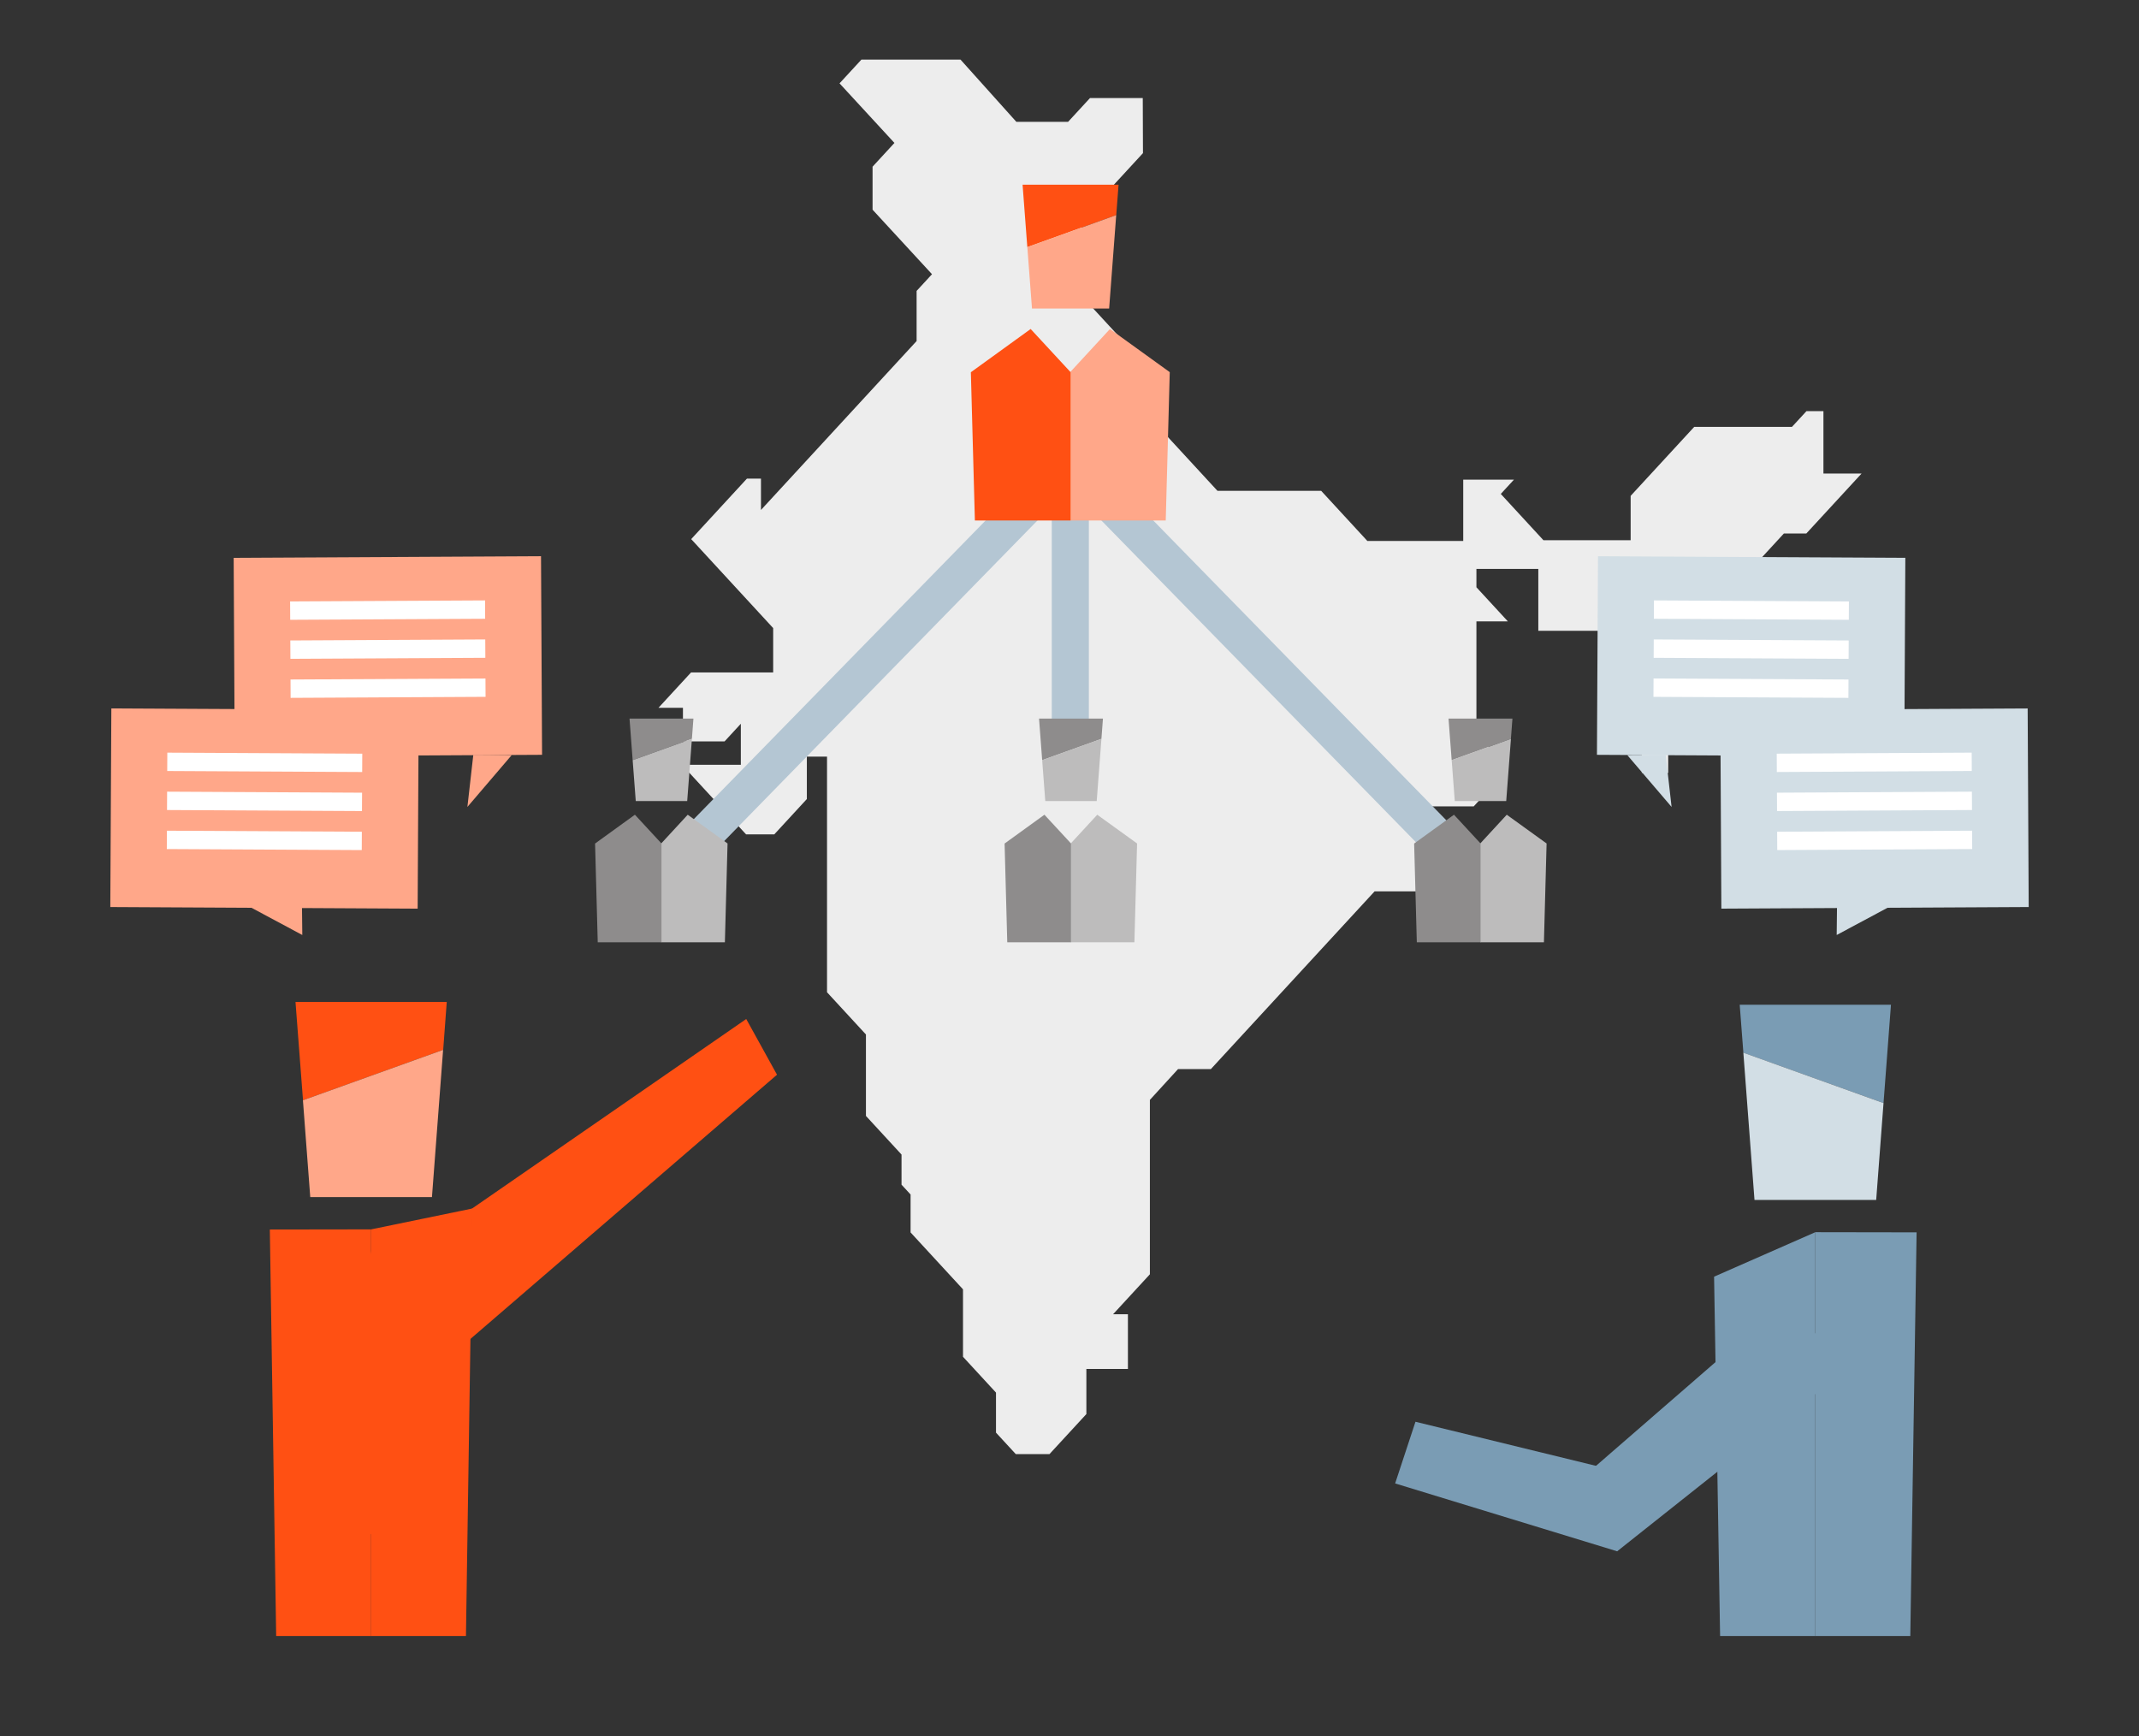 <?xml version="1.0" encoding="UTF-8"?><svg id="_レイヤー_2" xmlns="http://www.w3.org/2000/svg" xmlns:xlink="http://www.w3.org/1999/xlink" viewBox="0 0 340 276"><rect x="0" y="0" width="340" height="276" fill="#333333" stroke="none"/><defs><style>.cls-1{fill:none;}.cls-2{fill:#bdbcbc;}.cls-3{clip-path:url(#clippath-1);}.cls-4{clip-path:url(#clippath-3);}.cls-5{clip-path:url(#clippath-4);}.cls-6{clip-path:url(#clippath-2);}.cls-7{clip-path:url(#clippath-5);}.cls-8{fill:#ff5013;}.cls-9{fill:#fff;}.cls-10{fill:#7a9cb4;}.cls-11{fill:#d2dee5;}.cls-12{fill:#8e8c8c;}.cls-13{fill:#ededed;}.cls-14{clip-path:url(#clippath);}.cls-15{fill:#ffa789;}.cls-16{fill:#b4c6d3;}</style><clipPath id="clippath"><rect class="cls-1" x="88.643" y="112.623" width="32.947" height="37.157"/></clipPath><clipPath id="clippath-1"><rect class="cls-1" x="153.737" y="112.623" width="32.947" height="37.157"/></clipPath><clipPath id="clippath-2"><rect class="cls-1" x="218.832" y="112.623" width="32.947" height="37.157"/></clipPath><clipPath id="clippath-3"><rect class="cls-1" x="145.399" y="26.957" width="49.46" height="55.78"/></clipPath><clipPath id="clippath-4"><rect class="cls-1" x="35.94" y="134.891" width="91.732" height="125.158" transform="translate(163.611 394.94) rotate(-180)"/></clipPath><clipPath id="clippath-5"><rect class="cls-1" x="180.517" y="129.624" width="130.122" height="130.425" transform="translate(491.157 389.673) rotate(-180)"/></clipPath></defs><g id="_レイヤー_3"><rect class="cls-1" width="340" height="276"/><path class="cls-13" d="M289.84,75.272v-9.919h-2.696l-2.304,2.5h-15.539l-10.105,10.967v7.051h-13.862l-6.78-7.358,2.094-2.273h-8.064v9.749h-15.238l-7.341-7.968h-16.486l-13.772-14.947,3.477-3.774-11.882-12.896v-3.366l3.477-3.774-3.442-3.735,10.3-11.188-.032-8.752h-8.39l-3.477,3.774h-8.23l-8.873-9.887h-15.752l-3.477,3.774,8.727,9.472-3.477,3.774v6.837l9.447,10.254-2.447,2.656v7.969l-24.739,26.851v-4.983h-2.231l-8.859,9.615,13.031,14.143v7.047h-13.051l-5.179,5.621h3.889v5.346h6.613l2.589-2.81v6.52h-9.363l10.198,11.069h4.478l5.179-5.621v-6.738h3.208v37.452l6.186,6.714v12.944l5.655,6.137v4.79l1.441,1.563v6.031l8.331,9.042v10.723l5.245,5.692v6.364l3.142,3.41h5.362l5.862-6.362v-7.168h6.604v-8.697h-2.361l5.852-6.352v-27.723l4.478-4.897h5.217l26.023-28.245h7.638v-13.513h8.118l2.374-2.576v-8.846l-1.944-2.11v-15.868h5.001l-5.001-5.428v-2.915h9.838v9.838h16.612v6.29h-6.355v9.666h2.438v-3.319h3.756v9.942h4.193v-12.793h5.999l6.194-6.722v-11.808l6.194-6.722h3.567l8.783-9.533h-6.06Z"/><rect id="_長方形_1209" class="cls-16" x="97.759" y="100.576" width="85.426" height="5.894" transform="translate(-31.745 131.641) rotate(-45.662)"/><rect id="_長方形_1212" class="cls-16" x="167.182" y="72.972" width="5.893" height="44.516"/><rect id="_長方形_1213" class="cls-16" x="196.555" y="60.801" width="5.893" height="85.418" transform="translate(-15.515 168.957) rotate(-44.352)"/><g class="cls-14"><g id="_グループ_2035"><g id="_グループ_1092"><g id="_グループ_1091"><path id="_パス_1948" class="cls-2" d="M105.091,172.971v-38.887l4.225-4.579,6.331,4.568-1.052,38.897h-9.504Z"/><path id="_パス_1949" class="cls-12" d="M95.64,172.971l-1.052-38.888,6.331-4.579,4.225,4.568v38.897l-9.504.001Z"/><g id="_グループ_1090"><path id="_パス_1950" class="cls-12" d="M110.224,114.222h-10.16l.5,6.606,9.417-3.386.243-3.22Z"/><path id="_パス_1951" class="cls-2" d="M100.563,120.828l.493,6.505h8.176l.75-9.892-9.419,3.386Z"/></g></g></g></g></g><g class="cls-3"><g id="_グループ_2037"><g id="_グループ_1096"><g id="_グループ_1095"><path id="_パス_1952" class="cls-2" d="M170.186,172.971v-38.887l4.225-4.579,6.331,4.568-1.052,38.897h-9.504Z"/><path id="_パス_1953" class="cls-12" d="M160.735,172.971l-1.052-38.888,6.331-4.579,4.225,4.568v38.897l-9.504.001Z"/><g id="_グループ_1094"><path id="_パス_1954" class="cls-12" d="M175.318,114.222h-10.16l.5,6.606,9.417-3.386.243-3.22Z"/><path id="_パス_1955" class="cls-2" d="M165.657,120.828l.493,6.505h8.176l.75-9.892-9.419,3.386Z"/></g></g></g></g></g><g class="cls-6"><g id="_グループ_2039"><g id="_グループ_1100"><g id="_グループ_1099"><path id="_パス_1956" class="cls-2" d="M235.28,172.971v-38.887l4.225-4.579,6.331,4.568-1.052,38.897h-9.504Z"/><path id="_パス_1957" class="cls-12" d="M225.834,172.971l-1.052-38.888,6.331-4.579,4.225,4.568v38.897l-9.504.001Z"/><g id="_グループ_1098"><path id="_パス_1958" class="cls-12" d="M240.407,114.222h-10.16l.5,6.606,9.417-3.386.243-3.22Z"/><path id="_パス_1959" class="cls-2" d="M230.749,120.828l.493,6.505h8.176l.75-9.892-9.419,3.386Z"/></g></g></g></g></g><g id="_グループ_813"><g id="_グループ_2054"><g class="cls-4"><g id="_グループ_2053"><g id="_グループ_812"><g id="_グループ_811"><path id="_パス_1510" class="cls-15" d="M170.089,117.546v-58.377l6.343-6.873,9.503,6.857-1.58,58.393-14.265-0Z"/><path id="_パス_1511" class="cls-8" d="M155.904,117.546l-1.582-58.377,9.503-6.873,6.343,6.857v58.393h-14.264Z"/><g id="_グループ_810"><path id="_パス_1512" class="cls-8" d="M177.796,29.361h-15.253l.751,9.92,14.137-5.083.366-4.837Z"/><path id="_パス_1513" class="cls-15" d="M163.297,39.28l.74,9.765h12.263l1.125-14.85-14.127,5.084Z"/></g></g></g></g></g></g></g><g class="cls-5"><path id="_パス_3272" class="cls-8" d="M69.293,241.718l-11.093-45.734-14.026,3.724,12.886,44.529,12.233-2.519Z"/><path id="_パス_3273" class="cls-8" d="M58.991,195.413v102.851h-14.495l-1.606-102.827,16.1-.024Z"/><path id="_パス_3274" class="cls-8" d="M58.991,195.413v102.851h14.495l1.606-106.168-16.1,3.318Z"/><g id="_グループ_1980"><path id="_パス_3275" class="cls-8" d="M71.012,159.264h-24.041l1.194,15.629,22.281-8.013.567-7.616Z"/><path id="_パス_3276" class="cls-15" d="M48.152,174.893l1.164,15.393h19.344l1.773-23.403-22.281,8.01Z"/></g><path id="_パス_3277" class="cls-8" d="M118.616,161.974l-43.627,30.16-.378,20.838,48.898-42.141-4.893-8.856Z"/></g><g class="cls-7"><g id="_グループ_1898"><path id="_パス_3110" class="cls-10" d="M288.553,195.861v102.86s14.491,0,14.491,0l1.605-102.834-16.095-.026Z"/><path id="_パス_3111" class="cls-10" d="M288.553,195.861v102.86h-14.491s-1.605-95.788-1.605-95.788l16.095-7.072Z"/><g id="_グループ_1897"><path id="_パス_3114" class="cls-10" d="M276.532,159.71h24.042s-1.183,15.63-1.183,15.63l-22.277-8.002-.582-7.628Z"/><path id="_パス_3115" class="cls-11" d="M299.391,175.34l-1.166,15.393h-19.344s-1.771-23.406-1.771-23.406l22.281,8.013Z"/></g></g></g><g id="_グループ_1084"><rect id="_長方形_717" class="cls-15" x="37.226" y="88.54" width="48.854" height="31.569" transform="translate(-.547 .325) rotate(-.301)"/><path id="_パス_1942" class="cls-15" d="M81.338,120.025l-7.043,8.241.938-8.283,6.106.043Z"/><rect id="_長方形_1214" class="cls-9" x="46.121" y="95.52" width="30.987" height="2.918" transform="translate(-.508 .325) rotate(-.301)"/><rect id="_長方形_1215" class="cls-9" x="46.153" y="101.724" width="30.987" height="2.918" transform="translate(-.541 .325) rotate(-.301)"/><rect id="_長方形_1216" class="cls-9" x="46.186" y="107.928" width="30.987" height="2.918" transform="translate(-.573 .325) rotate(-.301)"/></g><g id="_グループ_1084-2"><rect id="_長方形_717-2" class="cls-15" x="26.258" y="104.094" width="31.569" height="48.854" transform="translate(-86.697 169.888) rotate(-89.699)"/><path id="_パス_1942-2" class="cls-15" d="M39.834,144.221l8.218,4.4-.05-4.443-8.168.043Z"/><rect id="_長方形_1214-2" class="cls-9" x="40.622" y="105.682" width="2.918" height="30.987" transform="translate(-79.313 162.62) rotate(-89.699)"/><rect id="_長方形_1215-2" class="cls-9" x="40.589" y="111.886" width="2.918" height="30.987" transform="translate(-85.549 168.758) rotate(-89.699)"/><rect id="_長方形_1216-2" class="cls-9" x="40.557" y="118.09" width="2.918" height="30.987" transform="translate(-91.786 174.898) rotate(-89.699)"/></g><g id="_グループ_1084-3"><rect id="_長方形_717-3" class="cls-11" x="262.562" y="79.898" width="31.569" height="48.854" transform="translate(172.563 382.121) rotate(-89.699)"/><path id="_パス_1942-3" class="cls-11" d="M258.661,120.025l7.043,8.241-.938-8.283-6.106.043Z"/><rect id="_長方形_1214-3" class="cls-9" x="276.927" y="81.486" width="2.918" height="30.987" transform="translate(179.947 374.852) rotate(-89.699)"/><rect id="_長方形_1215-3" class="cls-9" x="276.894" y="87.69" width="2.918" height="30.987" transform="translate(173.711 380.991) rotate(-89.699)"/><rect id="_長方形_1216-3" class="cls-9" x="276.861" y="93.894" width="2.918" height="30.987" transform="translate(167.474 387.13) rotate(-89.699)"/></g><g id="_グループ_1084-4"><rect id="_長方形_717-4" class="cls-11" x="273.53" y="112.736" width="48.854" height="31.569" transform="translate(-.67 1.566) rotate(-.301)"/><path id="_パス_1942-4" class="cls-11" d="M300.166,144.221l-8.218,4.4.05-4.443,8.168.043Z"/><rect id="_長方形_1214-4" class="cls-9" x="282.425" y="119.716" width="30.987" height="2.918" transform="translate(-.632 1.565) rotate(-.301)"/><rect id="_長方形_1215-4" class="cls-9" x="282.458" y="125.92" width="30.987" height="2.918" transform="translate(-.664 1.566) rotate(-.301)"/><rect id="_長方形_1216-4" class="cls-9" x="282.49" y="132.124" width="30.987" height="2.918" transform="translate(-.697 1.566) rotate(-.301)"/></g><path id="_パス_3112" class="cls-10" d="M248.565,237.448l35.537-30.845,9.264,11.154-36.314,28.827-8.486-9.136Z"/><path id="_パス_3113" class="cls-10" d="M257.051,246.584l-35.29-10.787,3.231-9.803,35.36,8.636-3.301,11.953Z"/></g></svg>